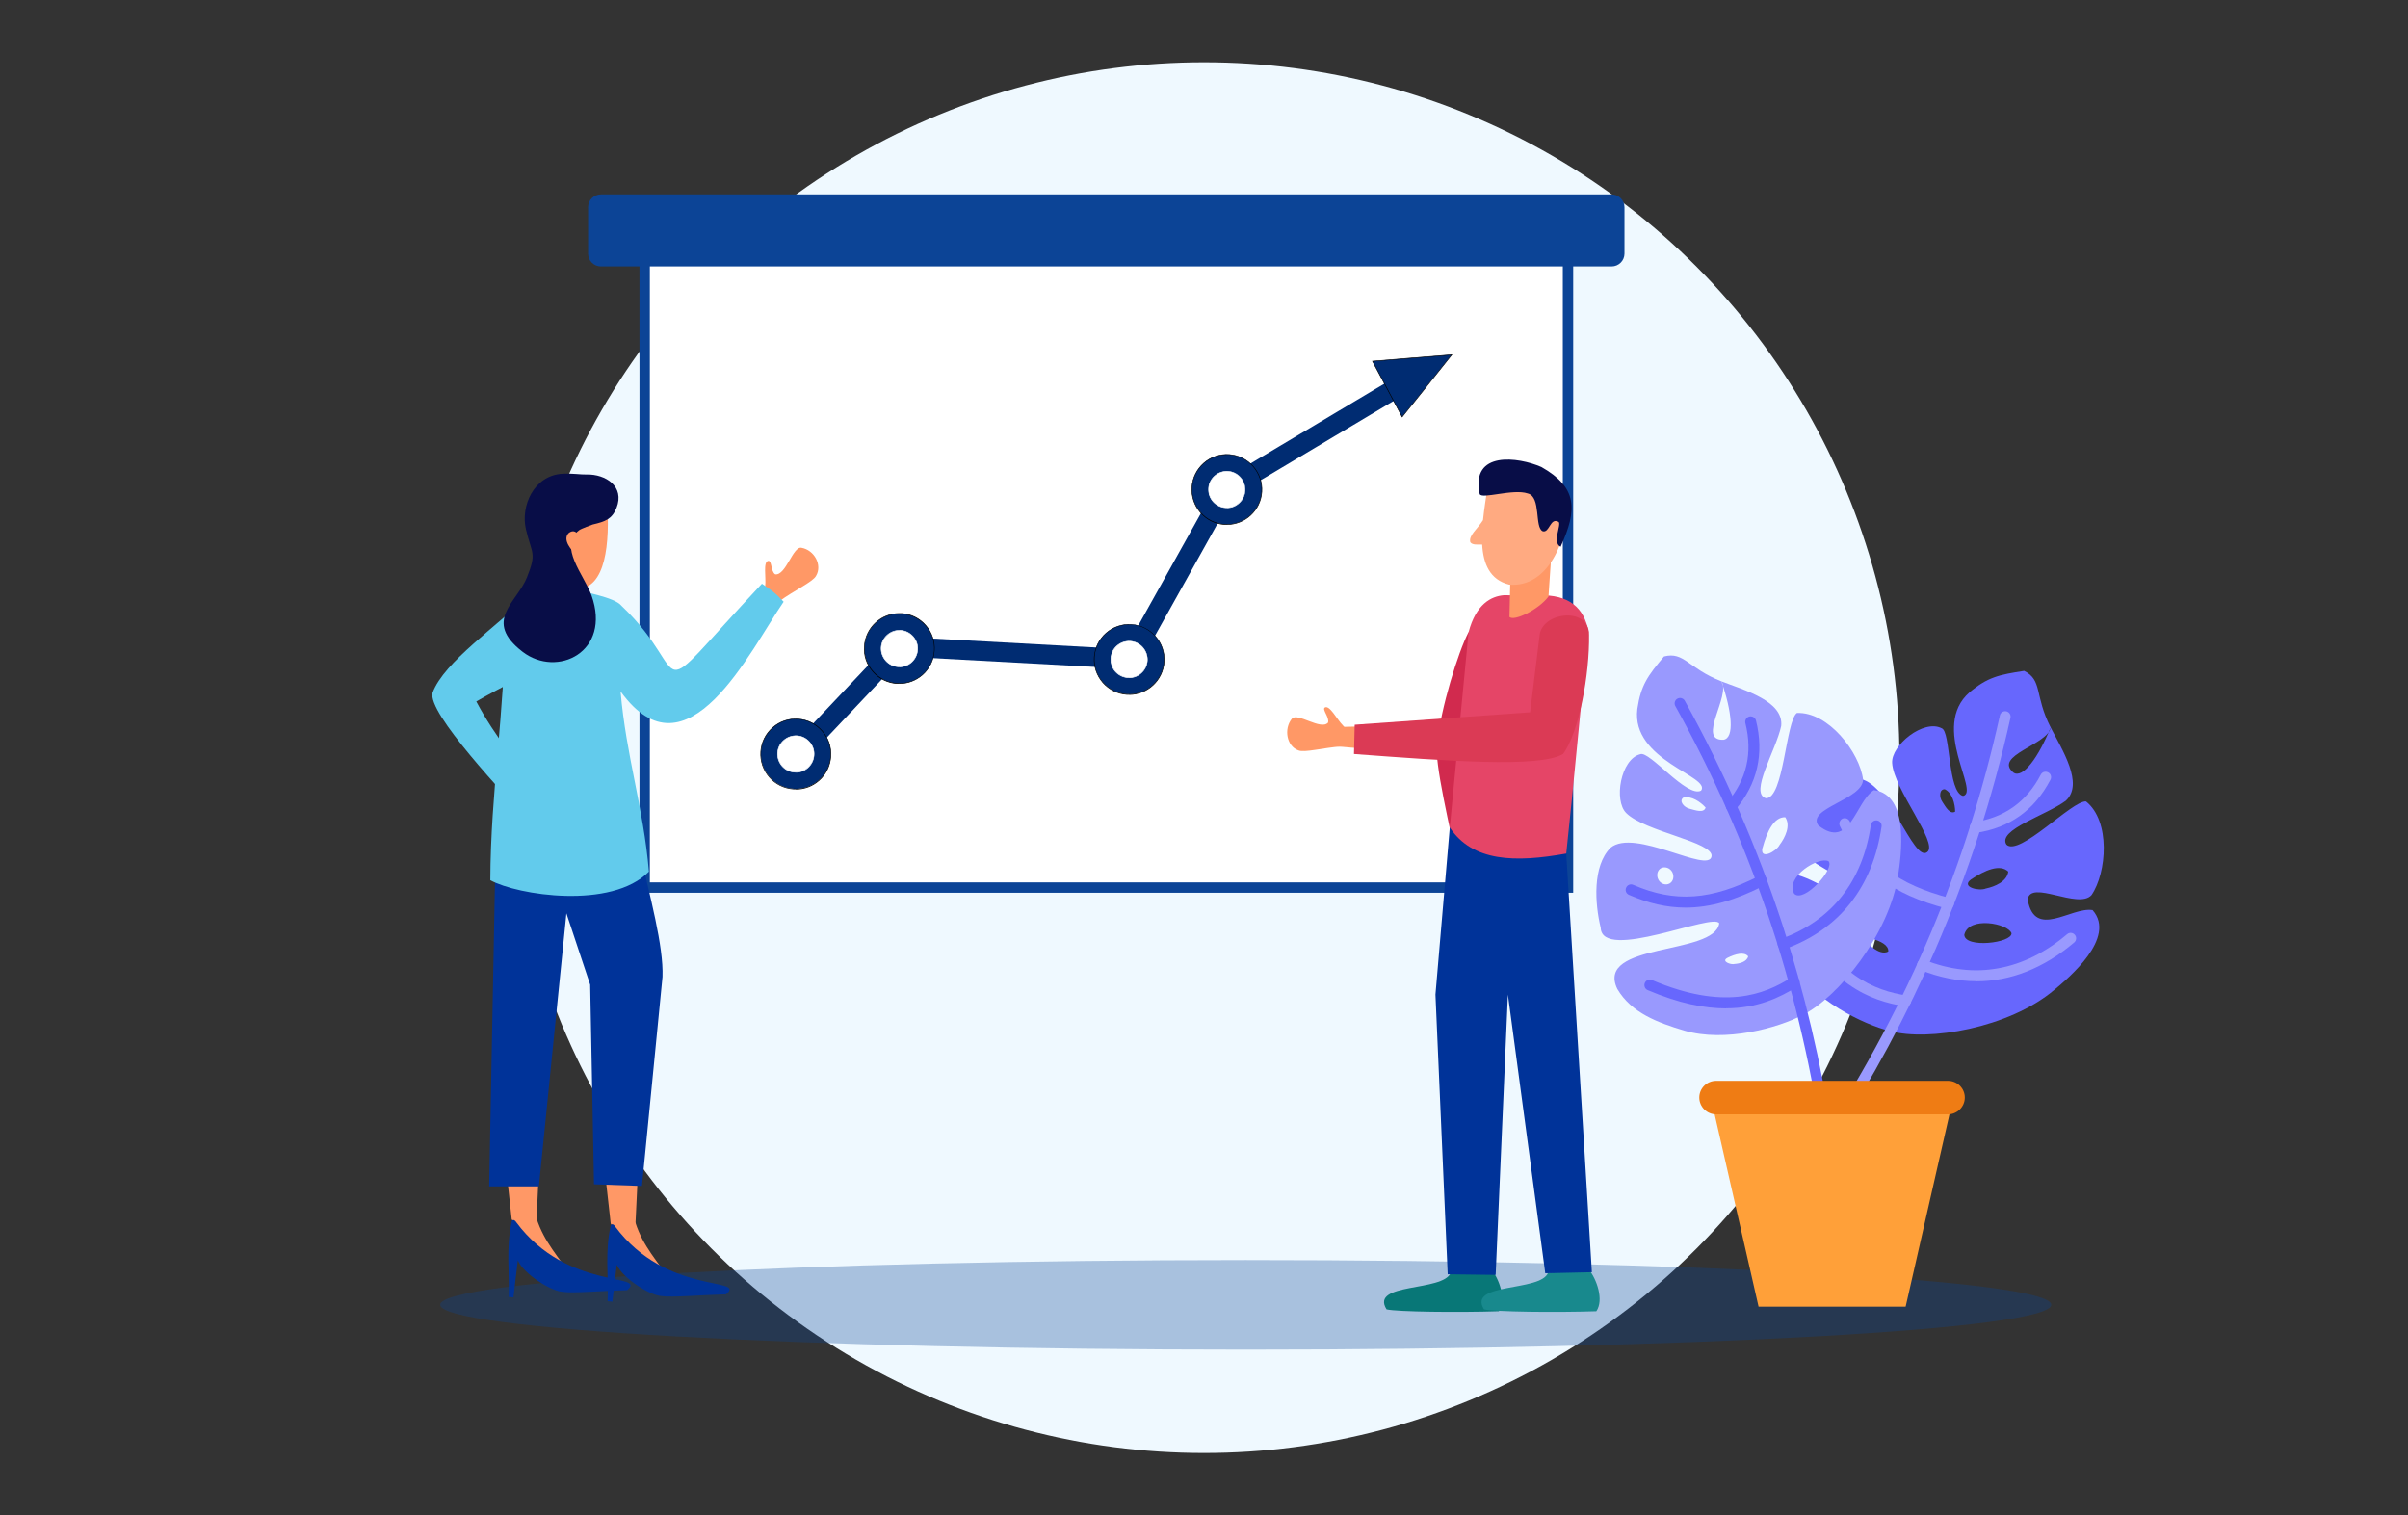 <svg width="232" height="146" xmlns="http://www.w3.org/2000/svg" viewBox="0 0 232 146"><rect x="0" y="0" width="232" height="146" fill="#333333" stroke="none"/><defs><style>.cls-1,.cls-2{fill:#002c72;}.cls-3,.cls-4{fill:#6767fd;}.cls-5,.cls-6,.cls-7{fill:#fff;}.cls-8{fill:#eff9ff;}.cls-9,.cls-10{fill:#9999fe;}.cls-6{stroke:#0c4496;stroke-miterlimit:10;}.cls-11{opacity:.31;}.cls-11,.cls-12,.cls-13,.cls-14,.cls-15,.cls-16,.cls-17,.cls-18,.cls-19,.cls-10,.cls-20,.cls-21,.cls-22,.cls-7,.cls-23,.cls-24,.cls-2,.cls-4{fill-rule:evenodd;}.cls-11,.cls-15{fill:#0c4496;}.cls-12{fill:#62cbec;}.cls-13{fill:#18898d;}.cls-14{fill:#080d47;}.cls-16{fill:#087777;}.cls-17{fill:#db3a55;}.cls-18{fill:#d12a4e;}.cls-19{fill:#ff9866;}.cls-20{fill:#ef7c14;}.cls-21{fill:#ffa039;}.cls-22{fill:#e54567;}.cls-23{fill:#ffaa81;}.cls-24{fill:#039;}</style></defs><circle class="cls-8" cx="116" cy="73" r="67"/><g><path class="cls-11" d="M120.02,130.04c42.74,0,77.61-1.94,77.61-4.32s-34.87-4.31-77.61-4.31-77.61,1.94-77.61,4.31,34.87,4.32,77.61,4.32h0Z"/><rect class="cls-6" x="62.11" y="22.86" width="88.96" height="62.66"/><path class="cls-15" d="M57.9,18.73h97.37c.68,0,1.24,.55,1.24,1.24v4.47c0,.67-.55,1.23-1.24,1.23H57.9c-.68,0-1.24-.55-1.24-1.23v-4.47c0-.68,.55-1.24,1.24-1.24h0Z"/><g><polygon class="cls-1" points="78.76 72.02 77.39 70.72 86.27 61.33 108.4 62.54 117.33 46.54 135.13 35.92 136.1 37.54 118.73 47.9 109.48 64.48 87.04 63.26 78.76 72.02"/><g><path class="cls-2" d="M76.9,69.27c1.87,.13,3.27,1.73,3.14,3.59-.12,1.86-1.72,3.27-3.59,3.14-1.86-.12-3.26-1.73-3.14-3.59,.13-1.86,1.73-3.27,3.59-3.14h0Z"/><path d="M76.68,76.05c-.08,0-.16,0-.24,0-1.87-.12-3.29-1.74-3.17-3.62,.06-.91,.47-1.74,1.16-2.34,.68-.6,1.56-.9,2.47-.83h0c.91,.06,1.74,.47,2.34,1.16,.6,.68,.89,1.56,.83,2.47-.06,.91-.46,1.74-1.15,2.34-.63,.55-1.41,.84-2.24,.84Zm-.02-6.75c-.81,0-1.58,.29-2.19,.83-.67,.59-1.08,1.4-1.14,2.3-.12,1.85,1.28,3.45,3.12,3.56,.9,.06,1.76-.23,2.43-.82,.67-.59,1.07-1.4,1.13-2.3,.06-.89-.23-1.75-.82-2.42-.59-.67-1.4-1.08-2.3-1.14h0c-.08,0-.15,0-.23,0Z"/></g><g><path class="cls-7" d="M76.79,70.89c.97,.07,1.7,.91,1.64,1.87-.06,.96-.9,1.7-1.87,1.64-.96-.06-1.69-.9-1.64-1.87,.07-.96,.91-1.69,1.87-1.64h0Z"/><path class="cls-5" d="M76.68,74.43s-.08,0-.13,0c-.98-.06-1.72-.91-1.66-1.9,.07-.98,.92-1.72,1.9-1.66h0c.48,.03,.91,.25,1.23,.61,.31,.36,.47,.82,.43,1.29-.03,.47-.24,.91-.6,1.23-.33,.29-.74,.44-1.17,.44Zm0-3.51c-.9,0-1.67,.7-1.73,1.61-.06,.96,.66,1.78,1.61,1.84,.46,.03,.91-.12,1.26-.42,.35-.3,.55-.73,.58-1.18,.03-.46-.12-.9-.42-1.25-.3-.35-.73-.56-1.19-.59-.04,0-.07,0-.11,0Z"/></g><g><path class="cls-2" d="M86.88,59.12c1.86,.13,3.27,1.73,3.14,3.59-.12,1.86-1.73,3.27-3.59,3.14s-3.27-1.73-3.14-3.59c.13-1.86,1.73-3.27,3.59-3.14h0Z"/><path d="M86.66,65.89c-.08,0-.16,0-.24,0-.91-.06-1.74-.47-2.34-1.16-.6-.68-.9-1.56-.83-2.47,.12-1.8,1.62-3.18,3.39-3.18,.08,0,.15,0,.23,0,.91,.06,1.74,.47,2.34,1.16,.6,.68,.9,1.56,.83,2.47-.06,.91-.47,1.73-1.15,2.33-.63,.55-1.41,.85-2.24,.85Zm-.02-6.75c-1.74,0-3.21,1.36-3.33,3.12-.06,.89,.23,1.75,.82,2.42,.59,.67,1.4,1.08,2.3,1.14,.89,.06,1.76-.23,2.43-.82,.67-.59,1.07-1.4,1.13-2.29,.06-.89-.23-1.75-.82-2.42-.59-.67-1.4-1.08-2.3-1.14-.08,0-.15,0-.23,0Z"/></g><g><path class="cls-7" d="M86.77,60.74c.97,.07,1.7,.91,1.64,1.87-.06,.96-.9,1.7-1.87,1.64-.96-.07-1.69-.9-1.64-1.87,.07-.96,.91-1.69,1.87-1.64h0Z"/><path class="cls-5" d="M86.66,64.27s-.08,0-.13,0c-.98-.07-1.72-.92-1.66-1.9,.07-.98,.92-1.72,1.9-1.66h0c.48,.03,.91,.25,1.23,.61,.31,.36,.47,.82,.43,1.29-.03,.47-.24,.91-.6,1.23-.33,.29-.74,.44-1.17,.44Zm0-3.51c-.9,0-1.67,.7-1.73,1.61-.06,.95,.66,1.77,1.61,1.84,.46,.03,.91-.12,1.26-.42,.35-.3,.55-.73,.58-1.18,.03-.46-.12-.9-.42-1.25-.3-.35-.73-.56-1.19-.59-.04,0-.07,0-.11,0Z"/></g><g><path class="cls-2" d="M109.02,60.16c1.86,.13,3.26,1.73,3.14,3.59-.13,1.86-1.73,3.27-3.59,3.14-1.86-.12-3.27-1.73-3.14-3.59,.12-1.86,1.73-3.26,3.59-3.14h0Z"/><path d="M108.8,66.94c-.08,0-.15,0-.23,0-.91-.06-1.73-.47-2.33-1.15-.6-.69-.9-1.57-.84-2.47,.06-.91,.47-1.73,1.15-2.33,.68-.6,1.56-.9,2.47-.84h0c1.87,.13,3.29,1.75,3.17,3.62-.12,1.8-1.62,3.18-3.39,3.18Zm0-6.75c-.82,0-1.59,.29-2.21,.83-.67,.59-1.08,1.4-1.13,2.29-.06,.89,.23,1.76,.82,2.43,.59,.67,1.4,1.07,2.29,1.13,1.84,.13,3.44-1.27,3.56-3.12,.12-1.84-1.28-3.44-3.12-3.56-.07,0-.14,0-.22,0Z"/></g><g><path class="cls-7" d="M108.91,61.78c.96,.07,1.69,.91,1.64,1.87-.07,.97-.91,1.7-1.87,1.64-.97-.06-1.7-.9-1.64-1.87,.06-.96,.9-1.69,1.87-1.64h0Z"/><path class="cls-5" d="M108.8,65.32s-.08,0-.13,0c-.48-.03-.91-.24-1.23-.6-.32-.36-.47-.82-.44-1.3,.06-.98,.91-1.72,1.9-1.66h0c.98,.07,1.72,.92,1.66,1.9-.03,.48-.25,.92-.61,1.23-.33,.29-.74,.44-1.16,.44Zm0-3.51c-.91,0-1.68,.7-1.73,1.61-.03,.46,.12,.91,.42,1.26,.3,.35,.72,.55,1.19,.58,.46,.03,.9-.12,1.25-.42,.35-.3,.56-.73,.59-1.19,.06-.95-.66-1.77-1.61-1.84-.04,0-.07,0-.11,0Z"/></g><g><path class="cls-2" d="M118.43,43.79c1.86,.13,3.26,1.73,3.14,3.59-.13,1.86-1.73,3.27-3.59,3.14-1.86-.12-3.27-1.73-3.14-3.59,.12-1.86,1.73-3.26,3.59-3.14h0Z"/><path d="M118.21,50.57c-.08,0-.15,0-.23,0-.91-.06-1.73-.47-2.33-1.15-.6-.69-.9-1.57-.84-2.48,.06-.91,.47-1.73,1.15-2.33,.68-.6,1.56-.9,2.47-.84h0c1.87,.13,3.29,1.75,3.17,3.62-.12,1.8-1.62,3.18-3.39,3.18Zm0-6.75c-.82,0-1.59,.29-2.21,.83-.67,.59-1.08,1.4-1.13,2.29-.06,.89,.23,1.76,.82,2.43,.59,.67,1.4,1.07,2.29,1.13,1.84,.13,3.44-1.27,3.56-3.12,.12-1.84-1.28-3.44-3.12-3.56-.07,0-.14,0-.22,0Z"/></g><g><path class="cls-7" d="M118.32,45.41c.96,.07,1.69,.91,1.64,1.87-.07,.97-.91,1.7-1.87,1.64-.97-.06-1.7-.9-1.64-1.87,.06-.96,.9-1.69,1.87-1.64h0Z"/><path class="cls-5" d="M118.22,48.95s-.08,0-.13,0c-.48-.03-.91-.24-1.23-.6-.32-.36-.47-.82-.44-1.3,.06-.98,.91-1.72,1.9-1.66h0c.98,.07,1.72,.92,1.66,1.9-.03,.48-.25,.92-.61,1.23-.33,.29-.74,.44-1.16,.44Zm0-3.51c-.91,0-1.68,.7-1.73,1.61-.03,.46,.12,.91,.42,1.26,.3,.35,.72,.55,1.19,.58,.46,.03,.9-.12,1.25-.42,.35-.3,.56-.73,.59-1.19,.06-.95-.66-1.77-1.61-1.84-.04,0-.07,0-.11,0Z"/></g><g><polygon class="cls-2" points="139.87 34.18 137.49 37.18 135.09 40.17 133.66 37.49 132.23 34.8 136.05 34.49 139.87 34.18"/><path d="M135.09,40.23l-2.9-5.45,3.87-.32,3.88-.31-2.43,3.05-2.42,3.02Zm-2.81-5.4l2.82,5.29,2.37-2.95,2.34-2.95-3.75,.3-3.78,.31Z"/></g></g><g><path class="cls-19" d="M73.69,57.57l.03-1.08c.11-.82-.23-2.36,.3-2.45,.36-.04,.23,1.02,.67,1.3,1.03,.13,1.7-2.73,2.53-2.56,1.24,.22,2.03,1.67,1.4,2.71-.3,.57-2.09,1.39-3.52,2.43l-1.41-.35Z"/><path class="cls-19" d="M49.64,115.89l2.05,1.49c.74,2.32,2.17,3.76,3.35,5.59l-5.75-2.43,.35-4.64Z"/><path class="cls-19" d="M51.93,112.54l-3.19-.17,.56,5.1c.23,.57,2.37,.91,2.4-.1l.23-4.84Z"/><path class="cls-24" d="M60.44,124.29c1.98-1.66-5.75,.12-10.69-6.51-.21-.33-.45-.29-.46,0-.55,2.49-.19,4.78-.28,7.18l.46,.05c.14-1.19,.27-2.38,.42-3.56,.61,1.35,3.24,2.97,4.32,3.02,.97,.15,3.8-.1,6.23-.16h0Z"/><path class="cls-19" d="M59.17,116.31l2.05,1.49c.74,2.32,2.17,3.76,3.36,5.59l-5.76-2.43,.35-4.64Z"/><path class="cls-19" d="M61.46,112.96l-3.19-.17,.57,5.1c.22,.57,2.36,.91,2.39-.1l.23-4.84Z"/><path class="cls-24" d="M69.97,124.69c1.98-1.65-5.75,.13-10.69-6.5-.21-.33-.44-.29-.46,0-.55,2.49-.18,4.78-.28,7.18l.46,.05c.14-1.19,.28-2.38,.42-3.56,.61,1.35,3.24,2.97,4.32,3.02,.97,.15,3.8-.1,6.23-.17h0Z"/><path class="cls-24" d="M51.87,72.81l9.69,8.91c1.07,4.71,2.38,9.44,2.27,12.4l-1.98,20.15c-1.55-.06-3.09-.11-4.62-.16l-.37-19.23-2.29-6.88-2.65,26.31h-4.79s.6-31.53,.6-31.53l4.14-9.98Z"/><path class="cls-12" d="M53.78,63.32c-.9-2.06-1.79-4.12-2.69-6.17-3.14,3.19-8.3,6.6-9.41,9.59-.55,1.96,6.93,9.78,9.77,12.98,.38-1.04,.71-1.77,1.1-2.81-2.48-3.06-4.87-5.93-6.66-9.32,2.22-1.3,5.68-2.96,7.9-4.26h0Z"/><path class="cls-12" d="M48.68,60.01c1.93-1.18,3.85-2.36,5.77-3.53,1.81,.63,4.72,1.02,5.43,1.89,7.26,6.91,1.93,10.23,13.53-2.13,.9,.63,1.2,.79,2.09,1.74-3.23,4.68-9.31,17.51-15.71,8.64,.53,6.22,2.2,11.14,2.73,17.36-3.6,3.68-12.65,2.28-15.28,.83,.03-8.54,1.4-16.25,1.43-24.79h0Z"/><path class="cls-19" d="M51.63,48.81l6.86-.6c.28,4.15-.11,8.49-2.91,8.55-3.09,.09-3.94-4.25-3.95-7.94h0Z"/><path class="cls-14" d="M57.1,50.54c1.24-.29,1.87-.53,2.3-1.61,.81-2.05-1.04-3.26-2.89-3.21-.57,.02-1.33-.13-2.33-.07-2.77,.16-4.03,3.13-3.51,5.34,.56,2.4,1.07,2.22,.1,4.64-.95,2.4-4.29,4.19-.42,7.17,3.31,2.55,8.58,.03,6.64-5.43-.7-1.95-3.26-4.75-1.18-6.29,.18-.14,1.26-.53,1.29-.54h0Z"/><path class="cls-19" d="M55.43,53.36l.42-1.41c-.08-.51-.5-1.05-1.08-.57-.61,.66,.34,1.68,.66,1.99h0Z"/></g><g><path class="cls-16" d="M143.66,122.28l-3.89,.35c-.71,1.86-7.82,.92-6.18,3.53,1,.24,6.93,.31,10.82,.18,.75-1.1,.04-3.11-.75-4.07h0Z"/><path class="cls-13" d="M153.05,122.28l-3.9,.35c-.7,1.86-7.81,.92-6.17,3.53,1,.24,6.93,.31,10.82,.18,.75-1.09,.04-3.1-.75-4.06h0Z"/><path class="cls-18" d="M145.94,62.27l-4.46-1.35c-1,1.93-2.66,7.27-3.02,10.75-.31,1.64,1.25,8.19,2.16,12.49l6.02-10.13-.71-11.76Z"/><polygon class="cls-24" points="146.65 74.04 139.68 79.73 138.3 95.83 139.48 122.78 144.1 122.84 145.28 95.83 148.88 122.68 153.37 122.58 150.9 82.24 146.65 74.04"/><path class="cls-22" d="M148.23,57.38l-3.33-.03c-1.22,.1-2.69,.83-3.41,3.57l-1.81,18.81c2.2,3.31,6.3,3.4,11.22,2.51,.74-6.79,1.41-14.58,2.15-21.37-.41-2.3-1.9-3.62-4.81-3.5h0Z"/><path class="cls-19" d="M130.08,70.73l-.69-.83c-.58-.57-1.28-2-1.75-1.73-.29,.2,.47,.95,.31,1.46-.7,.77-2.96-1.03-3.49-.37-.79,.98-.49,2.64,.63,3.04,.58,.25,2.43-.26,4.14-.38l.84-1.19Z"/><polygon class="cls-19" points="128.46 71.89 129.25 70.04 132.22 69.97 132.3 72.22 128.46 71.89"/><path class="cls-19" d="M149.57,51.85l-4.01,1.92-.13,5.67c.42,.46,2.79-.68,3.76-1.96l.38-5.63Z"/><path class="cls-23" d="M150.99,48.5c-2.65-.33-4.8-1.92-7.64-1.8-.15,1.06-.35,2.25-.47,3.42-.53,.85-1.41,1.48-1.22,2.13,.23,.3,.74,.2,1.14,.22,.11,1.86,.74,3.39,2.6,3.86,3.76,.33,5.68-4.34,5.59-7.84h0Z"/><path class="cls-14" d="M142.56,47.6c.18,.54,3.22-.54,4.64-.05,1.3,.32,.62,3.29,1.44,3.64,.66,.18,.71-1.38,1.53-.9,.29,.25-.66,2.02,.19,2.39,1.65-3.61,1.6-5.72-1.85-7.68-2.21-.97-6.84-1.61-5.95,2.6h0Z"/><path class="cls-17" d="M148.35,61.09c.39-2.15,4.75-2.63,4.75,.07,.06,3.76-.97,9.45-2.51,11.49-2.27,1.36-11.25,.66-20.14,0,.03-.94,.04-1.88,.07-2.82l16.9-1.2,.93-7.54Z"/></g><g><g><path class="cls-4" d="M182.12,99.35c3.64,1,11.42-.27,15.81-3.98,1.36-1.13,6.02-5.03,3.68-7.68-2.08-.33-5.57,2.85-6.25-1.01,.23-1.98,4.87,.99,6.15-.44,1.48-2.17,1.84-7.13-.53-9.02-1.31-.13-6.44,5.36-7.67,4.16-.89-1.43,3.81-2.81,5.72-4.23,1.77-1.62-.36-4.92-1.46-7.06-1.16,2.85-2.66,4.94-3.57,4.36-2.02-1.66,3.36-2.7,3.57-4.36-1.58-3.1-.76-4.54-2.55-5.45-2.4,.37-3.51,.59-5.28,2.08-3.78,3.33,1.05,9.62-.61,9.97-1.5-.37-1.17-6.24-2.06-6.52-1.73-.9-4.88,1.63-4.77,3.35,.15,2.53,4.47,7.69,3.39,8.57-1.34,1.11-3.73-7-6.74-7.07-2.48,.17-4.68,3-5.82,5.13-2.12,2.58,9.19,6.12,8.82,7.26-2.4,2.03-10.15-6.59-11.54-1.78-.52,2.65,.77,5.02,2.16,7.27,2.16,3.46,6.93,5.81,9.55,6.45h0Zm-.84-19.63c.41,.1,.65,.54,.55,.99-.1,.45-.52,.75-.92,.65-.41-.09-.66-.54-.56-.98,.11-.46,.52-.75,.93-.66h0Zm8.63,5.01c-1.04,.74,.78,1.16,1.42,.88,.85-.18,2.03-.66,2.16-1.63-.81-.76-2.25-.14-3.58,.75h0Zm-.66,5.34c.42-1.82,4.2-1.11,4.55-.15,.05,.94-4.49,1.48-4.55,.15h0Zm-8.92,.37c-.68-.18-.2,.74,.15,.91,.38,.29,1,.61,1.45,.32,.03-.61-.75-.99-1.6-1.23h0Zm7.07-14.38c.7,.35,.96,1.4,.97,2.14-.5,.31-.92-.46-1.22-.92-.35-.48-.3-1.29,.24-1.23h0Z"/><g><path class="cls-9" d="M176.09,110.19c-.1,0-.2-.03-.28-.08-.24-.16-.31-.48-.15-.72,8.23-12.72,13.8-25.95,17.02-40.45,.06-.28,.34-.46,.62-.4,.28,.06,.46,.34,.4,.62-1.7,7.67-4.14,15.17-7.22,22.29-2.74,6.31-6.08,12.53-9.94,18.5-.1,.15-.27,.24-.44,.24Z"/><path class="cls-9" d="M190.3,80.25c-.26,0-.48-.19-.52-.45-.04-.29,.16-.55,.44-.59,2.88-.42,5.04-1.96,6.4-4.57,.13-.26,.45-.36,.71-.22,.26,.13,.36,.45,.22,.71-1.53,2.93-3.94,4.65-7.18,5.12-.03,0-.05,0-.08,0Z"/><path class="cls-9" d="M190.41,94.54c-1.77,0-3.57-.36-5.38-1.08-.27-.11-.4-.41-.29-.68,.11-.27,.41-.4,.68-.29,4.81,1.92,9.57,1.06,13.74-2.48,.22-.19,.55-.16,.74,.06,.19,.22,.16,.55-.06,.74-2.93,2.48-6.12,3.74-9.43,3.74Z"/><path class="cls-9" d="M187.72,87.57s-.09,0-.13-.02c-5.35-1.38-8.34-3.69-10.33-7.97-.12-.26,0-.57,.25-.7,.26-.12,.57,0,.7,.25,1.84,3.96,4.64,6.1,9.65,7.4,.28,.07,.45,.36,.38,.64-.06,.24-.27,.39-.51,.39Z"/><path class="cls-9" d="M183.6,96.96s-.06,0-.08,0c-3.31-.53-7.55-2.06-10.98-9.3-.12-.26-.01-.57,.25-.7,.26-.12,.57-.01,.7,.25,3.22,6.8,7.14,8.23,10.2,8.71,.29,.05,.48,.31,.43,.6-.04,.26-.26,.44-.52,.44Z"/></g><g><path class="cls-10" d="M173.68,97.79c3.39-1.66,8.36-7.78,9.2-13.47,.26-1.74,1.16-7.76-2.34-8.19-1.79,1.13-2.29,5.82-5.36,3.39-1.13-1.64,4.3-2.48,4.32-4.41-.33-2.61-3.35-6.55-6.38-6.41-1.07,.79-1.26,8.29-2.99,8.21-1.61-.49,.99-4.63,1.48-6.96,.25-2.39-3.52-3.44-5.76-4.3,1.01,2.9,1.29,5.45,.2,5.63-2.61,.1,.73-4.24-.2-5.63-3.24-1.28-3.58-2.89-5.53-2.4-1.57,1.87-2.23,2.77-2.57,5.06-.62,4.98,7.16,6.49,6.14,7.87-1.36,.72-5-3.89-5.86-3.51-1.89,.48-2.57,4.46-1.35,5.67,1.79,1.8,8.44,2.79,8.22,4.17-.27,1.72-7.43-2.77-9.74-.82-1.74,1.77-1.51,5.35-.94,7.7,.13,3.34,10.93-1.52,11.42-.42-.46,3.12-11.98,1.8-9.82,6.32,1.37,2.32,3.91,3.25,6.45,4.01,3.9,1.16,9.04-.24,11.42-1.51h0Zm-13.65-14.14c.37-.19,.86-.03,1.08,.37,.22,.41,.11,.91-.26,1.11s-.85,.04-1.07-.37-.11-.91,.25-1.11h0Zm9.78-1.97c-.29,1.25,1.35,.35,1.65-.28,.53-.7,1.09-1.85,.54-2.66-1.1-.03-1.76,1.39-2.18,2.94h0Zm3.05,4.43c-.9-1.65,2.4-3.61,3.31-3.13,.66,.68-2.39,4.09-3.31,3.13h0Zm-6.44,6.19c-.62,.32,.34,.69,.71,.58,.48-.04,1.16-.2,1.3-.73-.39-.47-1.22-.24-2.02,.15h0Zm-4.24-15.45c.77-.2,1.65,.41,2.15,.96-.17,.56-.98,.26-1.52,.12-.58-.13-1.08-.76-.63-1.08h0Z"/><g><path class="cls-3" d="M176.02,110.04c-.25,0-.48-.19-.52-.45-2.27-14.95-6.87-28.55-14.09-41.56-.14-.25-.05-.57,.2-.71,.25-.14,.57-.05,.71,.2,3.81,6.87,6.96,14.1,9.38,21.48,2.14,6.55,3.77,13.42,4.83,20.44,.04,.29-.15,.55-.44,.6-.03,0-.05,0-.08,0Z"/><path class="cls-3" d="M166.8,78.2c-.12,0-.24-.04-.34-.12-.22-.19-.25-.52-.06-.74,1.89-2.23,2.48-4.81,1.76-7.66-.07-.28,.1-.57,.38-.64,.28-.07,.57,.1,.64,.38,.8,3.2,.14,6.1-1.98,8.6-.1,.12-.25,.19-.4,.19Z"/><path class="cls-3" d="M171.79,91.48c-.21,0-.42-.13-.49-.35-.1-.27,.04-.57,.31-.67,4.87-1.76,7.85-5.55,8.64-10.97,.04-.29,.31-.48,.59-.44,.29,.04,.48,.31,.44,.59-.84,5.83-4.06,9.91-9.32,11.81-.06,.02-.12,.03-.18,.03Z"/><path class="cls-3" d="M162.41,87.45c-1.81,0-3.59-.41-5.47-1.23-.27-.12-.39-.42-.27-.69,.12-.27,.42-.39,.69-.27,4.01,1.74,7.52,1.49,12.12-.86,.26-.13,.57-.03,.7,.23,.13,.26,.03,.57-.23,.7-2.78,1.42-5.19,2.12-7.55,2.12Z"/><path class="cls-3" d="M166.3,97.16c-2.07,0-4.55-.48-7.55-1.76-.27-.11-.39-.42-.28-.69,.11-.27,.42-.39,.69-.28,6.92,2.94,10.8,1.42,13.42-.24,.24-.15,.57-.08,.72,.16,.15,.24,.08,.57-.16,.72-1.68,1.06-3.83,2.08-6.84,2.08Z"/></g></g></g><g><polygon class="cls-21" points="183.6 125.9 188.18 105.8 176.52 105.8 164.84 105.8 169.43 125.9 177.71 125.9 183.6 125.9"/><path class="cls-20" d="M165.34,104.14h22.34c.89,0,1.62,.72,1.62,1.61h0c0,.89-.73,1.62-1.62,1.62h-22.34c-.89,0-1.62-.73-1.62-1.62h0c0-.89,.73-1.61,1.62-1.61h0Z"/></g></g></g></svg>